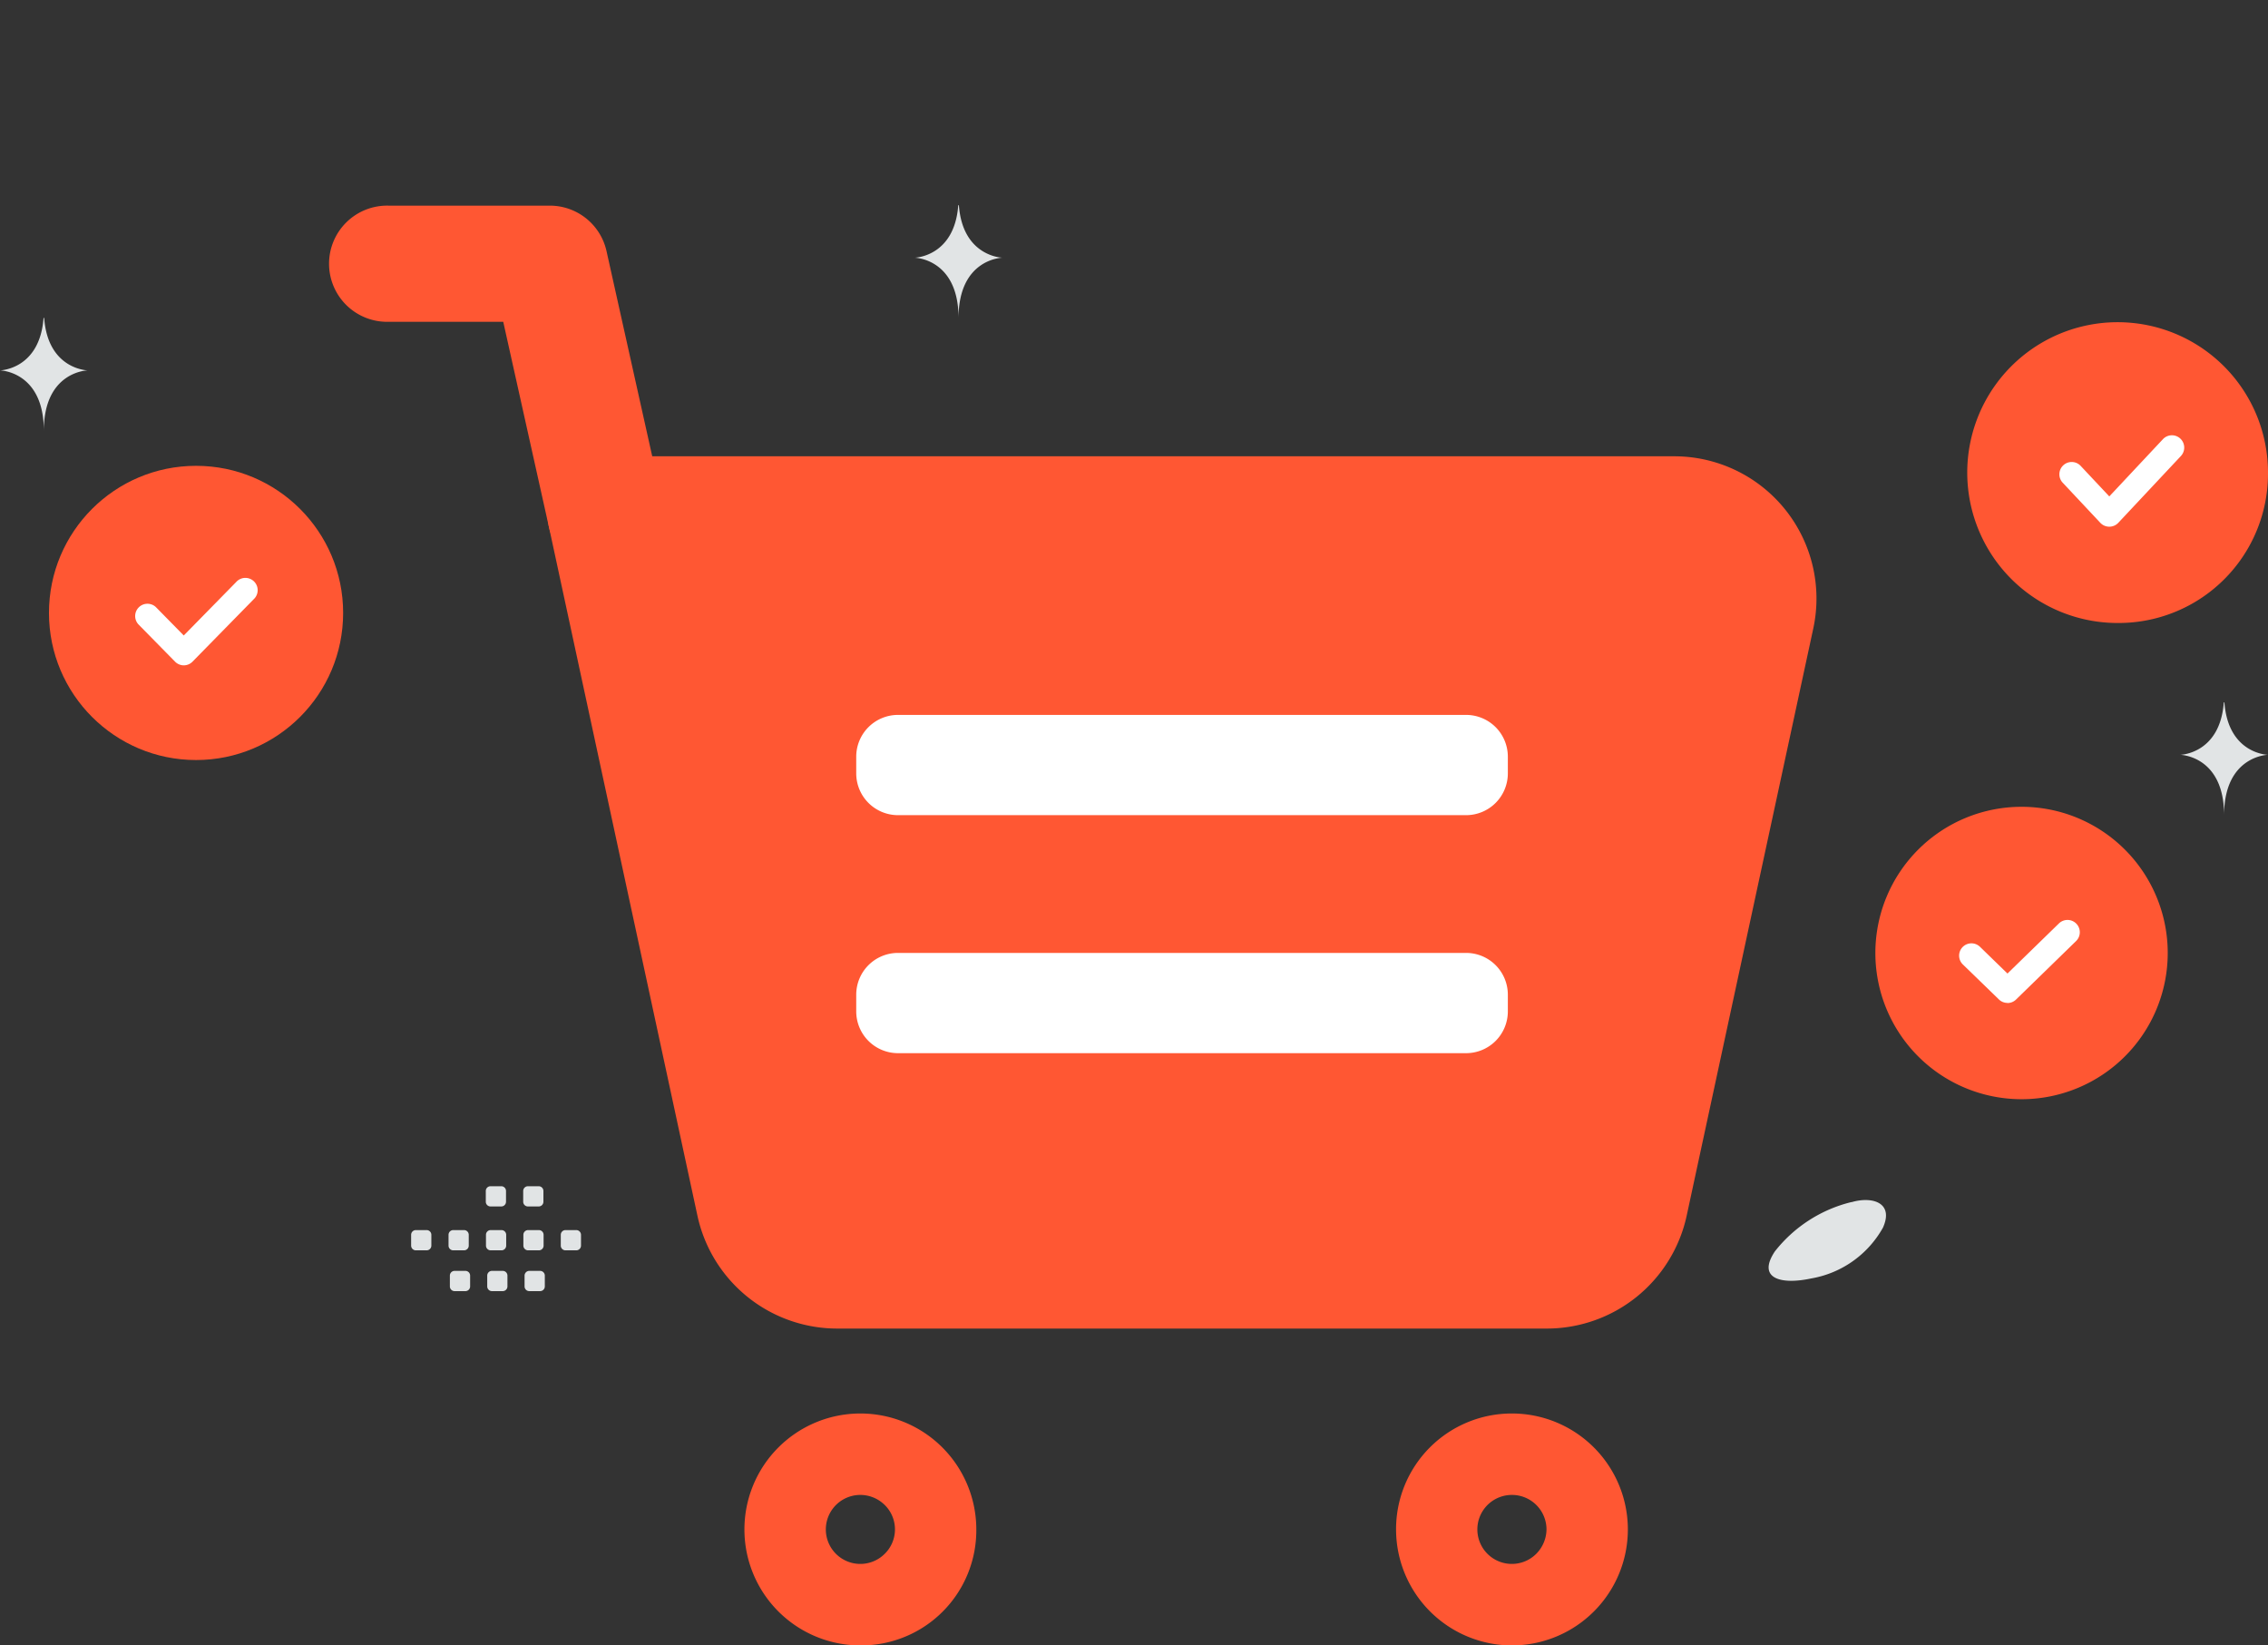 <svg id="Grupo_208" data-name="Grupo 208" xmlns="http://www.w3.org/2000/svg" xmlns:xlink="http://www.w3.org/1999/xlink" width="77.854" height="56.475" viewBox="0 0 77.854 56.475">
  <rect x="0" y="0" width="77.854" height="56.475" fill="#333333" stroke="none"/>
  <defs>
    <clipPath id="clip-path">
      <rect id="Rectángulo_368" data-name="Rectángulo 368" width="77.854" height="56.475" fill="none"/>
    </clipPath>
  </defs>
  <g id="Grupo_203" data-name="Grupo 203">
    <g id="Grupo_202" data-name="Grupo 202" clip-path="url(#clip-path)">
      <path id="Trazado_266" data-name="Trazado 266" d="M97.234,67.229a1.994,1.994,0,0,1-1.944-1.561l-1.568-7.042H89.781a1.994,1.994,0,1,1,0-3.987h5.54a1.994,1.994,0,0,1,1.946,1.56l1.916,8.6a2,2,0,0,1-1.948,2.427" transform="translate(-76.447 -47.581)" fill="#ff5733"/>
      <path id="Trazado_267" data-name="Trazado 267" d="M166.039,160.338l-5.1-23.673h36.673a2.888,2.888,0,0,1,2.834,3.489l-4.352,20.184a2.893,2.893,0,0,1-2.833,2.278H168.87A2.892,2.892,0,0,1,166.039,160.338Z" transform="translate(-140.144 -119.01)" fill="#ff5733" fill-rule="evenodd"/>
      <path id="Trazado_268" data-name="Trazado 268" d="M179.817,151.17H155.431a4.912,4.912,0,0,1-4.779-3.851h0l-5.105-23.673a1.994,1.994,0,0,1,1.949-2.414h36.674a4.882,4.882,0,0,1,4.783,5.9L184.6,147.319a4.914,4.914,0,0,1-4.782,3.851m-25.268-4.692a.9.9,0,0,0,.882.7h24.386a.894.894,0,0,0,.885-.7l4.352-20.184a.871.871,0,0,0-.178-.74.894.894,0,0,0-.707-.335h-34.2Z" transform="translate(-126.706 -105.571)" fill="#ff5733"/>
      <path id="Trazado_269" data-name="Trazado 269" d="M224.187,383.517a3.985,3.985,0,0,1-3.98-3.967,3.97,3.97,0,0,1,3.973-3.994,3.98,3.98,0,1,1,.007,7.96m0-5.165a1.184,1.184,0,1,0,.837,2.016,1.208,1.208,0,0,0,.347-.845,1.186,1.186,0,0,0-1.184-1.171m-22.369,5.165a3.98,3.98,0,1,1,3.98-3.98,3.951,3.951,0,0,1-3.98,3.98m0-5.165a1.184,1.184,0,1,0,.841,2.016,1.174,1.174,0,0,0,0-1.666,1.194,1.194,0,0,0-.841-.35" transform="translate(-172.284 -327.042)" fill="#ff5733"/>
      <path id="Trazado_270" data-name="Trazado 270" d="M503.359,224.393a5.018,5.018,0,1,1,5.018-5.018,5.018,5.018,0,0,1-5.018,5.018" transform="translate(-433.965 -186.666)" fill="#ff5733" fill-rule="evenodd"/>
      <path id="Trazado_271" data-name="Trazado 271" d="M522.258,247.237a.421.421,0,0,1-.295-.12l-1.237-1.2a.422.422,0,1,1,.589-.605l.943.917,1.766-1.72a.422.422,0,0,1,.589.605l-2.061,2.007a.421.421,0,0,1-.295.12" transform="translate(-453.347 -212.815)" fill="#fff"/>
      <path id="Trazado_272" data-name="Trazado 272" d="M528.958,95.933a5.162,5.162,0,1,1,5.09-5.162,5.126,5.126,0,0,1-5.09,5.162" transform="translate(-456.194 -74.551)" fill="#ff5733" fill-rule="evenodd"/>
      <path id="Trazado_273" data-name="Trazado 273" d="M548.949,118.777a.423.423,0,0,1-.308-.133l-1.291-1.376a.422.422,0,1,1,.616-.578l.983,1.048,1.842-1.965a.422.422,0,1,1,.616.578l-2.15,2.294A.422.422,0,0,1,548.949,118.777Z" transform="translate(-476.543 -100.7)" fill="#fff"/>
      <ellipse id="Elipse_100" data-name="Elipse 100" cx="5.049" cy="5.049" rx="5.049" ry="5.049" transform="translate(1.681 15.988)" fill="#ff5733"/>
      <path id="Trazado_274" data-name="Trazado 274" d="M37.484,156.644a.423.423,0,0,1-.3-.126l-1.263-1.285a.422.422,0,0,1,.6-.592l.961.978,1.8-1.835a.422.422,0,1,1,.6.592l-2.1,2.142A.422.422,0,0,1,37.484,156.644Z" transform="translate(-31.174 -133.808)" fill="#fff"/>
      <path id="Trazado_275" data-name="Trazado 275" d="M228.961,189.939h19.5a1.434,1.434,0,0,1,1.434,1.434v.573a1.434,1.434,0,0,1-1.434,1.434h-19.5a1.434,1.434,0,0,1-1.434-1.434v-.573a1.434,1.434,0,0,1,1.434-1.434" transform="translate(-198.135 -165.402)" fill="#fff"/>
      <path id="Trazado_276" data-name="Trazado 276" d="M228.961,253.2h19.5a1.434,1.434,0,0,1,1.434,1.434v.573a1.434,1.434,0,0,1-1.434,1.434h-19.5a1.434,1.434,0,0,1-1.434-1.434v-.573a1.434,1.434,0,0,1,1.434-1.434" transform="translate(-198.135 -220.494)" fill="#fff"/>
    </g>
  </g>
  <g id="Grupo_207" data-name="Grupo 207">
    <g id="Grupo_206" data-name="Grupo 206" clip-path="url(#clip-path)">
      <path id="Trazado_284" data-name="Trazado 284" d="M76.359,71.595h-.022c-.13,1.77-1.495,1.8-1.495,1.8s1.505.028,1.505,2.074c0-2.045,1.505-2.074,1.505-2.074s-1.365-.027-1.494-1.8M32.916,54.533h-.022c-.13,1.77-1.495,1.8-1.495,1.8s1.505.028,1.505,2.074c0-2.045,1.505-2.074,1.505-2.074S33.046,56.3,32.916,54.533ZM1.517,58.4H1.495C1.365,60.174,0,60.2,0,60.2s1.505.028,1.505,2.074c0-2.045,1.505-2.074,1.505-2.074s-1.365-.027-1.494-1.8m62.04,30.345a4.782,4.782,0,0,0-2.63,1.694c-.619.93.2,1.153,1.252.927a3.5,3.5,0,0,0,2.459-1.744C65.022,88.76,64.264,88.541,63.557,88.749Z" transform="translate(0 -47.488)" fill="#e1e4e5"/>
      <path id="Trazado_285" data-name="Trazado 285" d="M109.412,316.673h.37a.162.162,0,0,1,.162.162v.371a.162.162,0,0,1-.162.162h-.37a.162.162,0,0,1-.162-.162v-.371a.162.162,0,0,1,.161-.162Zm1.284,0h.37a.162.162,0,0,1,.162.162v.371a.162.162,0,0,1-.162.162h-.37a.162.162,0,0,1-.162-.162v-.371a.162.162,0,0,1,.162-.162m1.285,0h.37a.162.162,0,0,1,.162.162v.371a.162.162,0,0,1-.162.162h-.37a.162.162,0,0,1-.162-.162v-.371a.162.162,0,0,1,.161-.162Zm1.284,0h.37a.162.162,0,0,1,.162.162v.371a.162.162,0,0,1-.162.162h-.37a.163.163,0,0,1-.162-.162v-.371a.163.163,0,0,1,.162-.162m1.284,0h.37a.163.163,0,0,1,.162.162v.371a.162.162,0,0,1-.162.162h-.37a.162.162,0,0,1-.162-.162v-.371a.162.162,0,0,1,.162-.162m-3.807,1.4h.371a.162.162,0,0,1,.162.162v.371a.162.162,0,0,1-.162.162h-.371a.162.162,0,0,1-.162-.162v-.37a.162.162,0,0,1,.16-.163h0m1.284,0h.37a.162.162,0,0,1,.162.162v.371a.162.162,0,0,1-.162.162h-.37a.162.162,0,0,1-.162-.162v-.37a.162.162,0,0,1,.16-.163h0m1.284,0h.37a.163.163,0,0,1,.163.162v.371a.162.162,0,0,1-.163.162h-.37a.162.162,0,0,1-.162-.162v-.37a.163.163,0,0,1,.162-.163m-1.331-2.905h.37a.162.162,0,0,1,.162.162v.37a.162.162,0,0,1-.162.162h-.37a.162.162,0,0,1-.162-.162v-.37a.161.161,0,0,1,.161-.162Zm1.284,0h.37a.162.162,0,0,1,.162.162v.37a.162.162,0,0,1-.162.162h-.37a.162.162,0,0,1-.162-.162v-.37a.163.163,0,0,1,.162-.162" transform="translate(-95.137 -274.454)" fill="#e1e4e5" fill-rule="evenodd"/>
    </g>
  </g>
</svg>
